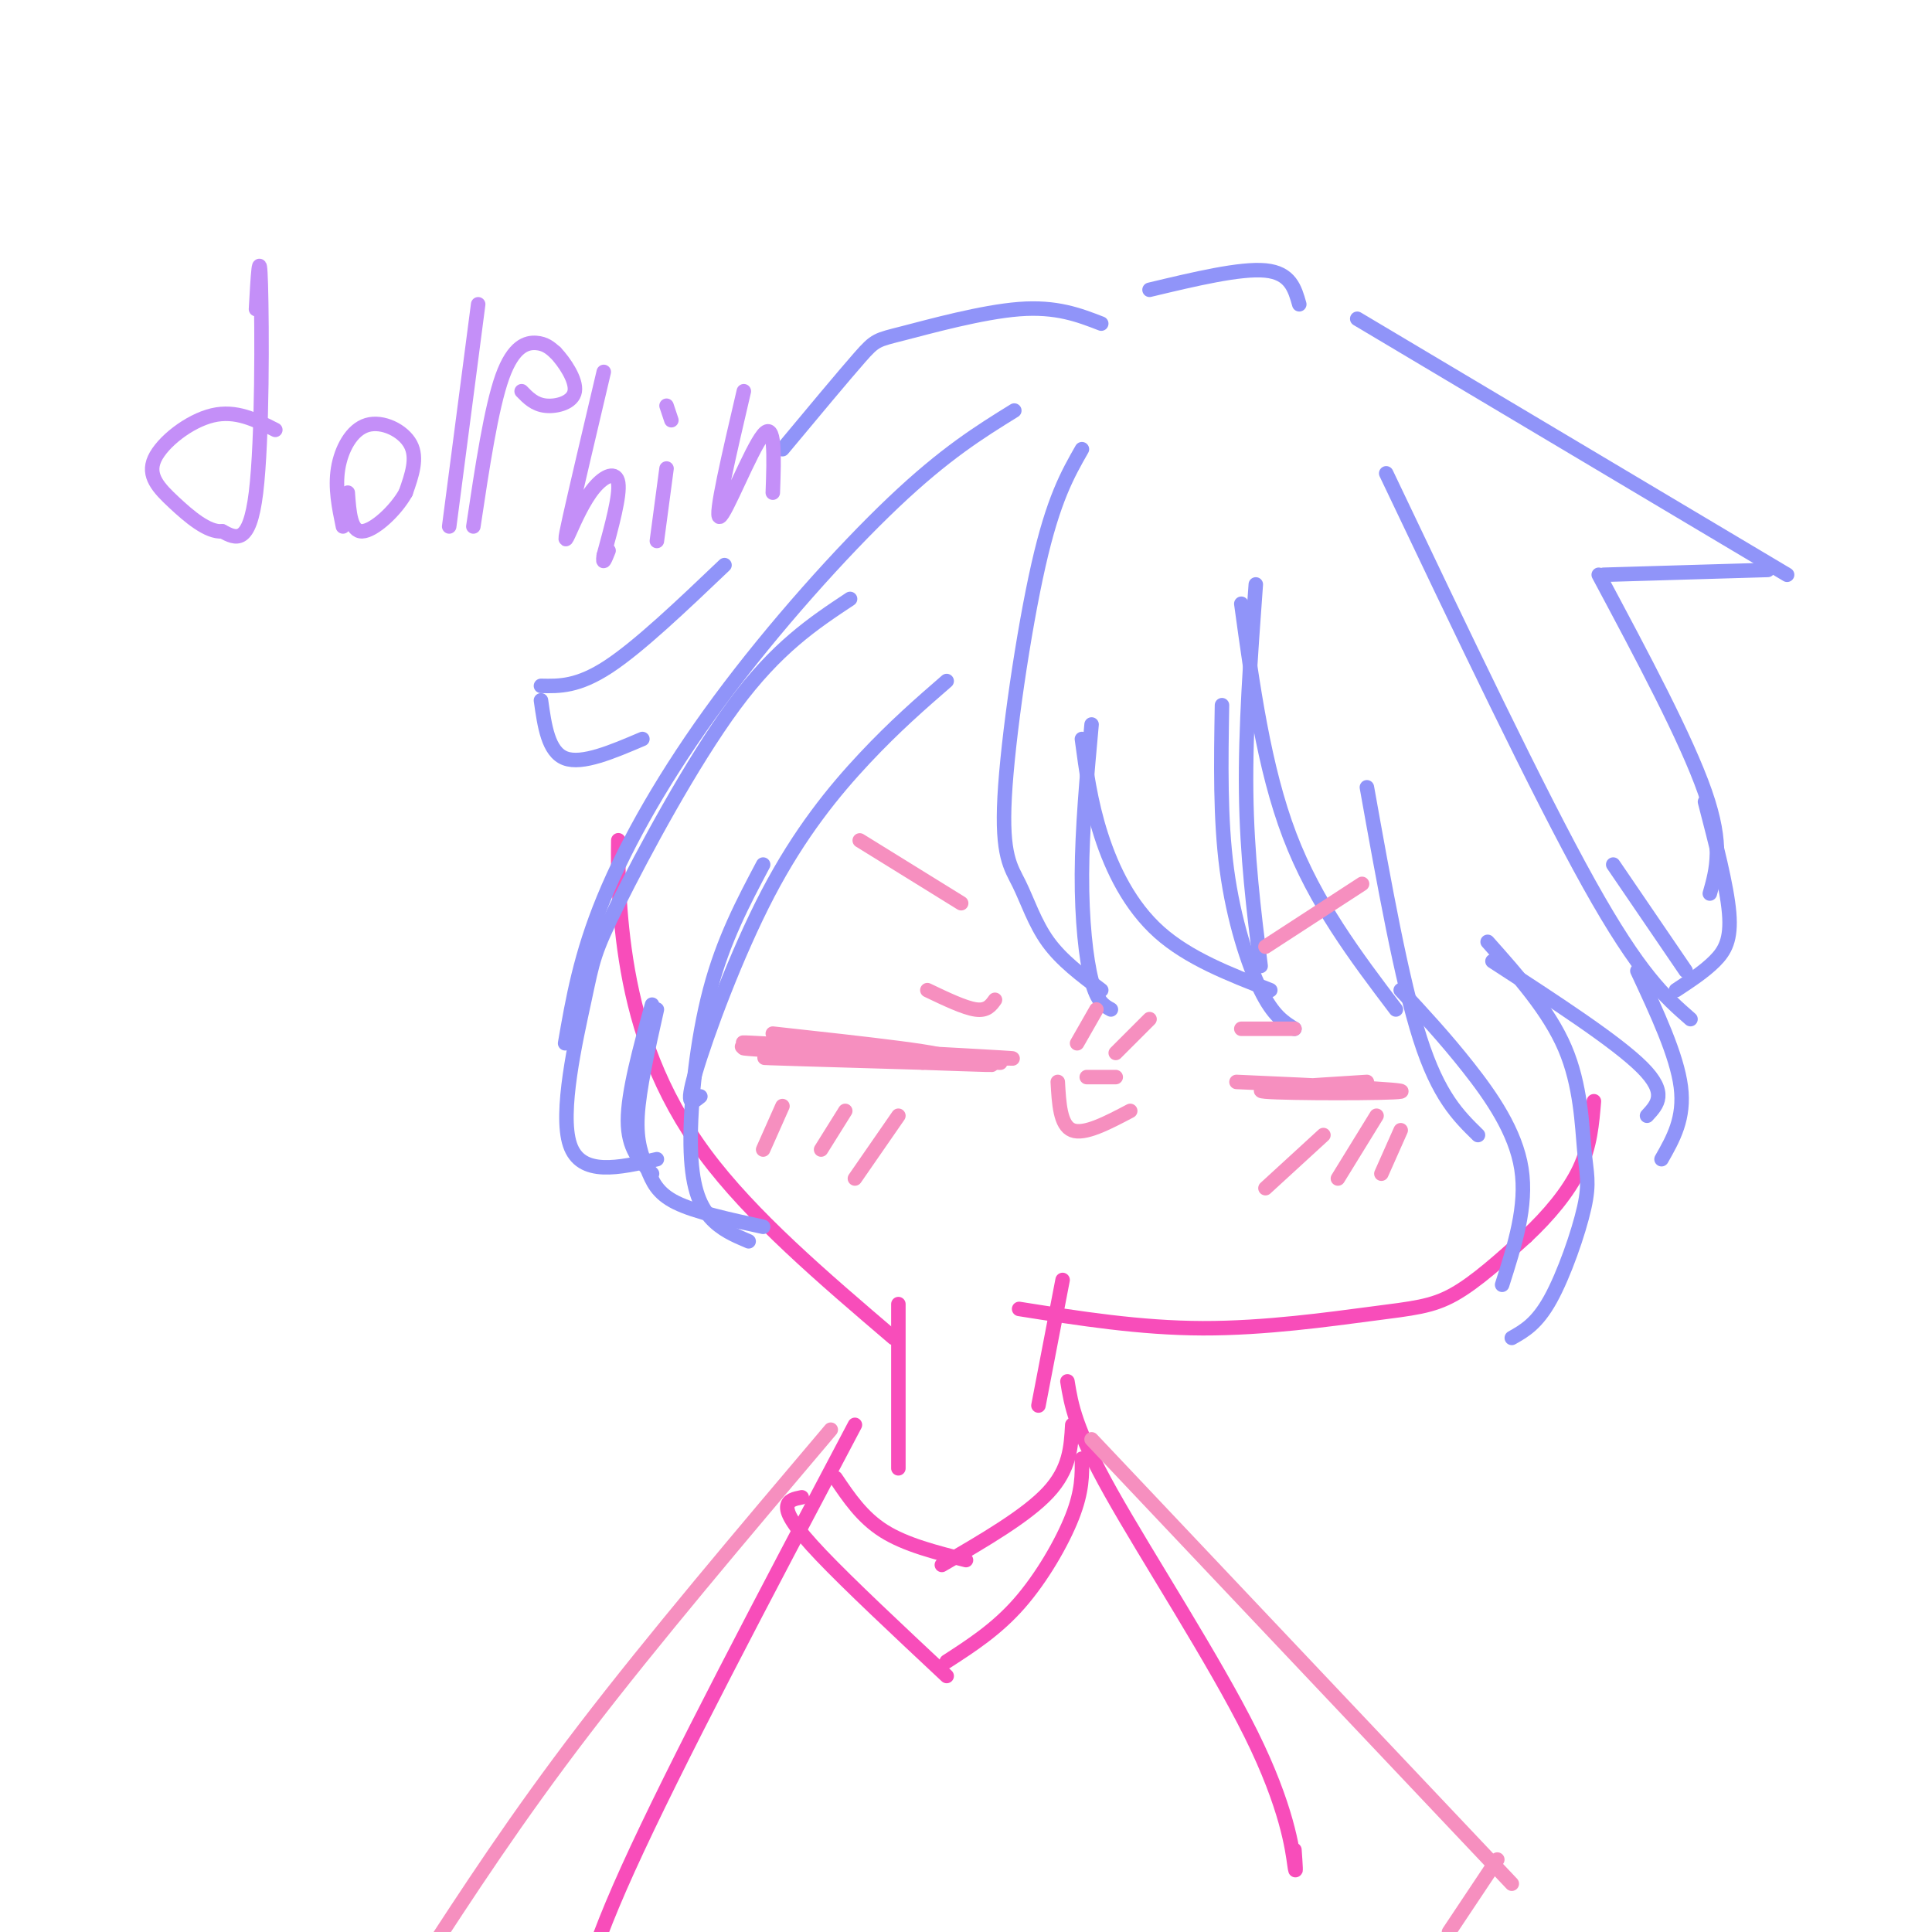 <svg viewBox='0 0 400 400' version='1.1' xmlns='http://www.w3.org/2000/svg' xmlns:xlink='http://www.w3.org/1999/xlink'><g fill='none' stroke='#F84DBA' stroke-width='3' stroke-linecap='round' stroke-linejoin='round'><path d='M128,181c0.018,-4.571 0.036,-9.143 0,-6c-0.036,3.143 -0.125,14.000 2,26c2.125,12.000 6.464,25.143 16,38c9.536,12.857 24.268,25.429 39,38'/><path d='M211,271c12.518,1.982 25.036,3.964 38,4c12.964,0.036 26.375,-1.875 35,-3c8.625,-1.125 12.464,-1.464 17,-4c4.536,-2.536 9.768,-7.268 15,-12'/><path d='M316,256c4.644,-4.356 8.756,-9.244 11,-14c2.244,-4.756 2.622,-9.378 3,-14'/><path d='M186,270c0.000,0.000 0.000,34.000 0,34'/><path d='M220,265c0.000,0.000 -5.000,26.000 -5,26'/><path d='M221,286c0.792,4.887 1.583,9.774 9,23c7.417,13.226 21.458,34.792 29,50c7.542,15.208 8.583,24.060 9,27c0.417,2.940 0.208,-0.030 0,-3'/><path d='M177,295c-18.667,35.333 -37.333,70.667 -47,92c-9.667,21.333 -10.333,28.667 -11,36'/><path d='M166,310c-1.467,0.289 -2.933,0.578 -3,2c-0.067,1.422 1.267,3.978 7,10c5.733,6.022 15.867,15.511 26,25'/><path d='M224,302c0.044,3.333 0.089,6.667 -2,12c-2.089,5.333 -6.311,12.667 -11,18c-4.689,5.333 -9.844,8.667 -15,12'/><path d='M222,295c-0.250,4.583 -0.500,9.167 -5,14c-4.500,4.833 -13.250,9.917 -22,15'/><path d='M173,306c2.750,4.083 5.500,8.167 10,11c4.500,2.833 10.750,4.417 17,6'/></g>
<g fill='none' stroke='#9094F9' stroke-width='3' stroke-linecap='round' stroke-linejoin='round'><path d='M224,93c-2.951,5.174 -5.901,10.348 -9,24c-3.099,13.652 -6.346,35.783 -7,48c-0.654,12.217 1.285,14.520 3,18c1.715,3.480 3.204,8.137 6,12c2.796,3.863 6.898,6.931 11,10'/><path d='M230,209c-1.422,-0.778 -2.844,-1.556 -4,-6c-1.156,-4.444 -2.044,-12.556 -2,-22c0.044,-9.444 1.022,-20.222 2,-31'/><path d='M224,153c0.867,6.489 1.733,12.978 4,20c2.267,7.022 5.933,14.578 12,20c6.067,5.422 14.533,8.711 23,12'/><path d='M268,213c-2.200,-1.356 -4.400,-2.711 -7,-8c-2.600,-5.289 -5.600,-14.511 -7,-25c-1.400,-10.489 -1.200,-22.244 -1,-34'/><path d='M261,200c-1.417,-11.417 -2.833,-22.833 -3,-36c-0.167,-13.167 0.917,-28.083 2,-43'/><path d='M257,125c2.333,17.000 4.667,34.000 10,48c5.333,14.000 13.667,25.000 22,36'/><path d='M306,235c-4.083,-4.000 -8.167,-8.000 -12,-20c-3.833,-12.000 -7.417,-32.000 -11,-52'/><path d='M287,98c15.750,33.083 31.500,66.167 42,85c10.500,18.833 15.750,23.417 21,28'/><path d='M339,201c4.083,8.750 8.167,17.500 9,24c0.833,6.500 -1.583,10.750 -4,15'/><path d='M341,231c2.167,-2.333 4.333,-4.667 -1,-10c-5.333,-5.333 -18.167,-13.667 -31,-22'/><path d='M308,195c6.352,7.145 12.705,14.290 16,22c3.295,7.710 3.533,15.984 4,21c0.467,5.016 1.164,6.774 0,12c-1.164,5.226 -4.190,13.922 -7,19c-2.810,5.078 -5.405,6.539 -8,8'/><path d='M311,266c2.600,-8.156 5.200,-16.311 4,-24c-1.200,-7.689 -6.200,-14.911 -11,-21c-4.800,-6.089 -9.400,-11.044 -14,-16'/><path d='M210,85c-7.161,4.435 -14.321,8.869 -25,19c-10.679,10.131 -24.875,25.958 -36,41c-11.125,15.042 -19.179,29.298 -24,41c-4.821,11.702 -6.411,20.851 -8,30'/><path d='M176,124c-7.585,5.027 -15.171,10.054 -24,22c-8.829,11.946 -18.903,30.810 -24,41c-5.097,10.190 -5.219,11.705 -7,20c-1.781,8.295 -5.223,23.370 -3,30c2.223,6.630 10.112,4.815 18,3'/><path d='M135,243c-2.500,-2.583 -5.000,-5.167 -5,-11c0.000,-5.833 2.500,-14.917 5,-24'/><path d='M136,209c-1.845,8.232 -3.690,16.464 -4,22c-0.310,5.536 0.917,8.375 2,11c1.083,2.625 2.024,5.036 6,7c3.976,1.964 10.988,3.482 18,5'/><path d='M155,257c-2.875,-1.214 -5.750,-2.429 -8,-5c-2.250,-2.571 -3.875,-6.500 -4,-15c-0.125,-8.500 1.250,-21.571 4,-32c2.750,-10.429 6.875,-18.214 11,-26'/><path d='M145,227c-1.625,1.333 -3.250,2.667 -1,-5c2.250,-7.667 8.375,-24.333 15,-37c6.625,-12.667 13.750,-21.333 20,-28c6.250,-6.667 11.625,-11.333 17,-16'/><path d='M133,153c-6.250,2.667 -12.500,5.333 -16,4c-3.500,-1.333 -4.250,-6.667 -5,-12'/><path d='M112,142c3.833,0.083 7.667,0.167 14,-4c6.333,-4.167 15.167,-12.583 24,-21'/><path d='M162,93c6.357,-7.631 12.714,-15.262 16,-19c3.286,-3.738 3.500,-3.583 9,-5c5.500,-1.417 16.286,-4.405 24,-5c7.714,-0.595 12.357,1.202 17,3'/><path d='M238,60c9.417,-2.250 18.833,-4.500 24,-4c5.167,0.500 6.083,3.750 7,7'/><path d='M281,66c0.000,0.000 89.000,53.000 89,53'/><path d='M366,118c0.000,0.000 -34.000,1.000 -34,1'/><path d='M331,119c9.083,17.000 18.167,34.000 22,45c3.833,11.000 2.417,16.000 1,21'/><path d='M353,166c2.267,8.733 4.533,17.467 5,23c0.467,5.533 -0.867,7.867 -3,10c-2.133,2.133 -5.067,4.067 -8,6'/><path d='M349,201c0.000,0.000 -15.000,-22.000 -15,-22'/></g>
<g fill='none' stroke='#F68FBF' stroke-width='3' stroke-linecap='round' stroke-linejoin='round'><path d='M172,296c-18.417,21.750 -36.833,43.500 -51,62c-14.167,18.500 -24.083,33.750 -34,49'/><path d='M226,298c0.000,0.000 87.000,92.000 87,92'/><path d='M310,385c0.000,0.000 -10.000,15.000 -10,15'/><path d='M160,214c19.489,2.133 38.978,4.267 35,5c-3.978,0.733 -31.422,0.067 -36,0c-4.578,-0.067 13.711,0.467 32,1'/><path d='M191,220c10.638,0.372 21.233,0.801 9,0c-12.233,-0.801 -47.293,-2.831 -46,-3c1.293,-0.169 38.941,1.523 51,2c12.059,0.477 -1.470,-0.262 -15,-1'/><path d='M190,218c-14.199,-0.901 -42.198,-2.654 -35,-2c7.198,0.654 49.592,3.715 52,4c2.408,0.285 -35.169,-2.204 -48,-3c-12.831,-0.796 -0.915,0.102 11,1'/><path d='M192,205c3.833,1.833 7.667,3.667 10,4c2.333,0.333 3.167,-0.833 4,-2'/><path d='M178,174c0.000,0.000 21.000,13.000 21,13'/><path d='M256,224c17.933,0.800 35.867,1.600 34,2c-1.867,0.400 -23.533,0.400 -28,0c-4.467,-0.400 8.267,-1.200 21,-2'/><path d='M257,213c0.000,0.000 11.000,0.000 11,0'/><path d='M262,196c0.000,0.000 20.000,-13.000 20,-13'/><path d='M225,223c0.000,0.000 6.000,0.000 6,0'/><path d='M219,224c0.250,4.500 0.500,9.000 3,10c2.500,1.000 7.250,-1.500 12,-4'/><path d='M274,235c0.000,0.000 -12.000,11.000 -12,11'/><path d='M285,231c0.000,0.000 -8.000,13.000 -8,13'/><path d='M290,234c0.000,0.000 -4.000,9.000 -4,9'/><path d='M162,229c0.000,0.000 -4.000,9.000 -4,9'/><path d='M175,230c0.000,0.000 -5.000,8.000 -5,8'/><path d='M186,231c0.000,0.000 -9.000,13.000 -9,13'/><path d='M227,209c0.000,0.000 -4.000,7.000 -4,7'/><path d='M238,211c0.000,0.000 -7.000,7.000 -7,7'/></g>
<g fill='none' stroke='#C48FF8' stroke-width='3' stroke-linecap='round' stroke-linejoin='round'><path d='M53,64c0.378,-6.711 0.756,-13.422 1,-5c0.244,8.422 0.356,31.978 -1,43c-1.356,11.022 -4.178,9.511 -7,8'/><path d='M46,110c-2.955,0.271 -6.844,-3.051 -10,-6c-3.156,-2.949 -5.581,-5.525 -4,-9c1.581,-3.475 7.166,-7.850 12,-9c4.834,-1.150 8.917,0.925 13,3'/><path d='M71,109c-0.827,-3.994 -1.655,-7.988 -1,-12c0.655,-4.012 2.792,-8.042 6,-9c3.208,-0.958 7.488,1.155 9,4c1.512,2.845 0.256,6.423 -1,10'/><path d='M84,102c-2.022,3.689 -6.578,7.911 -9,8c-2.422,0.089 -2.711,-3.956 -3,-8'/><path d='M99,63c0.000,0.000 -6.000,46.000 -6,46'/><path d='M98,109c1.844,-12.267 3.689,-24.533 6,-31c2.311,-6.467 5.089,-7.133 7,-7c1.911,0.133 2.956,1.067 4,2'/><path d='M115,73c1.821,1.905 4.375,5.667 4,8c-0.375,2.333 -3.679,3.238 -6,3c-2.321,-0.238 -3.661,-1.619 -5,-3'/><path d='M125,77c-2.852,12.099 -5.703,24.198 -7,30c-1.297,5.802 -1.038,5.308 0,3c1.038,-2.308 2.856,-6.429 5,-9c2.144,-2.571 4.612,-3.592 5,-1c0.388,2.592 -1.306,8.796 -3,15'/><path d='M125,115c-0.333,2.333 0.333,0.667 1,-1'/><path d='M138,97c0.000,0.000 -2.000,15.000 -2,15'/><path d='M138,84c0.000,0.000 1.000,3.000 1,3'/><path d='M154,81c-3.067,13.133 -6.133,26.267 -5,26c1.133,-0.267 6.467,-13.933 9,-17c2.533,-3.067 2.267,4.467 2,12'/></g>
</svg>